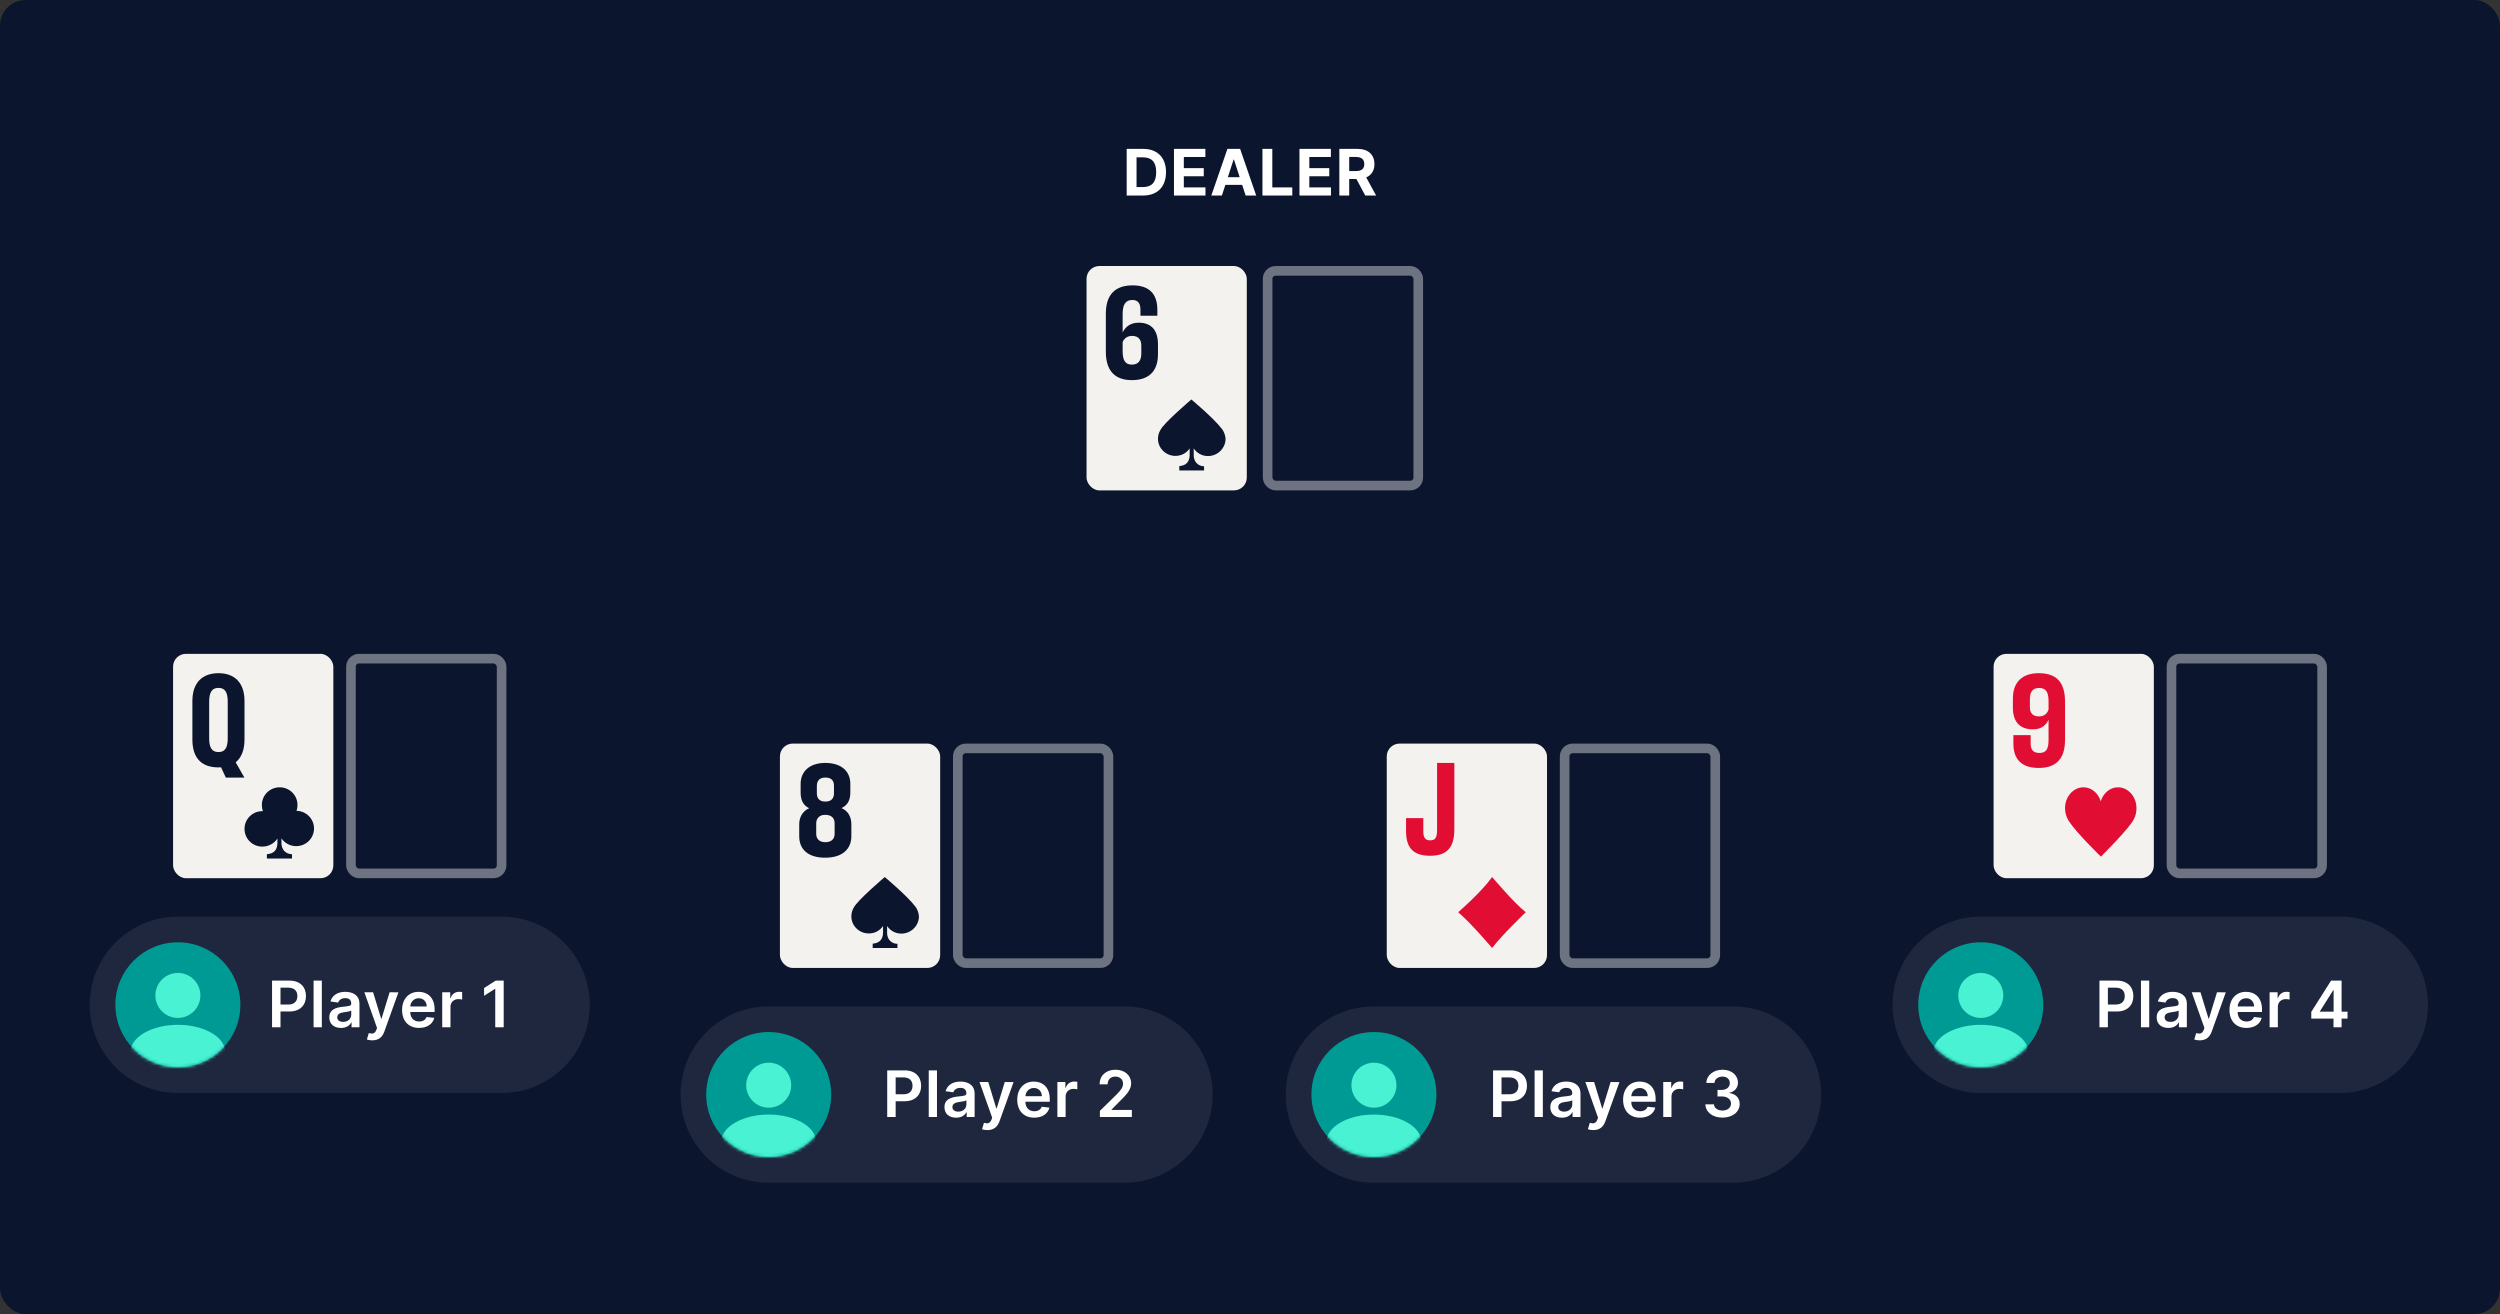 <svg width="780" height="410" viewBox="0 0 780 410" fill="none" xmlns="http://www.w3.org/2000/svg">
<rect x="0" y="0" width="780" height="410" fill="#333333" stroke="none"/>
<rect width="780" height="410" rx="8" fill="#0B152D"/>
<rect x="54" y="204" width="50" height="70" rx="4" fill="#F3F2EF"/>
<path d="M68.136 239.43C68.412 239.43 68.688 239.43 68.963 239.39L70.46 242.621H76.249L73.532 237.834C75.264 236.438 76.288 234.085 76.288 230.735V218.729C76.288 212.866 73.059 210.034 68.176 210.034C63.253 210.034 60.023 212.866 60.023 218.729V230.735C60.023 236.758 63.135 239.43 68.136 239.43ZM65.261 230.336V218.969C65.261 216.057 66.088 214.621 68.136 214.621C70.224 214.621 71.051 215.977 71.051 218.969V230.336C71.051 233.248 70.224 234.644 68.176 234.644C66.088 234.644 65.261 233.248 65.261 230.336Z" fill="#0B152D"/>
<path d="M92.516 252.981C92.718 252.428 92.82 251.824 92.82 251.171C92.82 248.103 90.343 245.638 87.259 245.638C84.175 245.638 81.698 248.103 81.698 251.171C81.698 251.824 81.799 252.478 82.052 253.082C82.001 253.082 81.951 253.082 81.85 253.082C78.766 253.082 76.289 255.546 76.289 258.615C76.289 261.683 78.766 264.147 81.85 264.147C83.771 264.147 85.591 263.141 86.551 261.632V263.041C86.551 263.343 86.501 263.695 86.45 263.996C86.096 265.807 84.832 266.36 83.265 266.511V267.869H91.101V266.511C91.101 266.511 88.523 266.612 87.916 263.946C87.815 263.594 87.815 263.242 87.815 262.89V261.582C88.826 263.041 90.494 263.996 92.415 263.996C95.499 263.996 97.976 261.532 97.976 258.464C97.976 255.496 95.549 253.032 92.516 252.981ZM87.107 256.703V256.754C87.107 256.754 87.057 256.754 87.107 256.703Z" fill="#0B152D"/>
<rect opacity="0.4" x="109.5" y="205.5" width="47" height="67" rx="2.5" stroke="white" stroke-width="3"/>
<path d="M28 313.5C28 298.312 40.312 286 55.5 286H156.5C171.688 286 184 298.312 184 313.5V313.5C184 328.688 171.688 341 156.5 341H55.5C40.312 341 28 328.688 28 313.5V313.5Z" fill="white" fill-opacity="0.08"/>
<circle cx="55.5" cy="313.5" r="19.5" fill="#009A95"/>
<mask id="mask0" style="mask-type:alpha" maskUnits="userSpaceOnUse" x="36" y="294" width="39" height="39">
<circle cx="55.5" cy="313.5" r="19.5" fill="#C4C4C4"/>
</mask>
<g mask="url(#mask0)">
<ellipse cx="55.5" cy="328.32" rx="14.82" ry="8.58" fill="#49F2D3"/>
</g>
<ellipse cx="55.501" cy="310.575" rx="7.02" ry="7.02" fill="#49F2D3"/>
<path d="M84.881 320.5H87.516V315.585H90.3C93.66 315.585 95.463 313.568 95.463 310.77C95.463 307.993 93.681 305.955 90.336 305.955H84.881V320.5ZM87.516 313.419V308.156H89.931C91.905 308.156 92.779 309.222 92.779 310.77C92.779 312.318 91.905 313.419 89.945 313.419H87.516ZM100.41 305.955H97.839V320.5H100.41V305.955ZM106.393 320.72C108.104 320.72 109.127 319.918 109.596 319.001H109.681V320.5H112.153V313.199C112.153 310.315 109.802 309.449 107.721 309.449C105.427 309.449 103.665 310.472 103.097 312.46L105.498 312.801C105.753 312.055 106.478 311.416 107.735 311.416C108.928 311.416 109.582 312.027 109.582 313.099V313.142C109.582 313.881 108.807 313.916 106.883 314.122C104.766 314.349 102.742 314.982 102.742 317.439C102.742 319.584 104.312 320.72 106.393 320.72ZM107.06 318.831C105.988 318.831 105.221 318.341 105.221 317.396C105.221 316.409 106.08 315.997 107.231 315.834C107.905 315.741 109.255 315.571 109.589 315.301V316.587C109.589 317.801 108.609 318.831 107.06 318.831ZM116.145 324.591C118.148 324.591 119.306 323.561 119.924 321.821L124.306 309.605L121.557 309.591L119.036 317.83H118.922L116.408 309.591H113.681L117.637 320.727L117.417 321.317C116.941 322.56 116.188 322.645 115.066 322.318L114.469 324.321C114.817 324.463 115.442 324.591 116.145 324.591ZM130.749 320.713C133.291 320.713 135.038 319.47 135.493 317.574L133.092 317.304C132.744 318.227 131.892 318.71 130.784 318.71C129.122 318.71 128.021 317.616 128 315.749H135.599V314.96C135.599 311.132 133.298 309.449 130.614 309.449C127.489 309.449 125.45 311.743 125.45 315.109C125.45 318.533 127.46 320.713 130.749 320.713ZM128.007 314.016C128.085 312.624 129.115 311.452 130.649 311.452C132.126 311.452 133.121 312.531 133.135 314.016H128.007ZM137.975 320.5H140.546V314.087C140.546 312.702 141.59 311.722 143.003 311.722C143.436 311.722 143.976 311.8 144.196 311.871V309.506C143.962 309.463 143.557 309.435 143.273 309.435C142.023 309.435 140.979 310.145 140.581 311.409H140.467V309.591H137.975V320.5ZM157.153 305.955H154.646L151.031 308.277V310.692L154.433 308.518H154.518V320.5H157.153V305.955Z" fill="white"/>
<rect x="243.334" y="232" width="50" height="70" rx="4" fill="#F3F2EF"/>
<path d="M249.357 260.921C249.357 264.963 252.068 267.603 257.45 267.603C262.832 267.603 265.622 264.883 265.622 260.921V257.2C265.622 254.679 264.466 252.959 262.553 252.119C264.427 251.278 265.304 249.638 265.304 247.277V244.556C265.304 240.675 262.553 238.034 257.49 238.034C252.507 238.034 249.796 240.755 249.796 244.556V247.317C249.796 249.758 250.713 251.358 252.467 252.159C250.514 252.999 249.357 254.84 249.357 257.2V260.921ZM254.66 260.201V256.84C254.66 255.52 255.537 254.239 257.33 254.239H257.61C259.483 254.239 260.4 255.4 260.4 256.8V260.161C260.4 261.802 259.364 262.762 257.49 262.762C255.696 262.762 254.66 261.762 254.66 260.201ZM257.53 242.596C259.403 242.596 260.201 243.556 260.201 245.157V247.557C260.201 248.958 259.443 250.078 257.649 250.078H257.37C255.576 250.078 254.859 248.918 254.859 247.597V245.197C254.859 243.556 255.736 242.596 257.53 242.596Z" fill="#0B152D"/>
<path d="M285.728 283.017C285.728 282.968 285.728 282.968 285.728 283.017C285.63 282.92 285.582 282.823 285.484 282.727C283.087 279.536 276.043 273.638 276.043 273.638C276.043 273.638 267.384 280.986 266.357 283.21C265.868 284.032 265.623 284.95 265.623 285.917C265.623 288.818 268.02 291.187 270.955 291.235C272.863 291.283 274.526 290.365 275.504 288.915V290.993C275.504 291.332 275.456 291.622 275.407 291.96C275.015 293.701 273.792 294.281 272.276 294.426V295.779H280.005V294.474C280.005 294.474 277.51 294.571 276.874 291.96C276.776 291.622 276.776 291.283 276.776 290.945V288.915C277.755 290.365 279.418 291.332 281.326 291.283C284.31 291.235 286.756 288.77 286.707 285.821C286.609 284.805 286.266 283.839 285.728 283.017Z" fill="#0B152D"/>
<rect opacity="0.4" x="298.834" y="233.5" width="47" height="67" rx="2.5" stroke="white" stroke-width="3"/>
<path d="M212.334 341.5C212.334 326.312 224.646 314 239.834 314H350.834C366.022 314 378.334 326.312 378.334 341.5V341.5C378.334 356.688 366.022 369 350.834 369H239.834C224.646 369 212.334 356.688 212.334 341.5V341.5Z" fill="white" fill-opacity="0.08"/>
<circle cx="239.834" cy="341.5" r="19.5" fill="#009A95"/>
<mask id="mask1" style="mask-type:alpha" maskUnits="userSpaceOnUse" x="220" y="322" width="40" height="39">
<circle cx="239.834" cy="341.5" r="19.5" fill="#C4C4C4"/>
</mask>
<g mask="url(#mask1)">
<ellipse cx="239.834" cy="356.32" rx="14.82" ry="8.58" fill="#49F2D3"/>
</g>
<ellipse cx="239.834" cy="338.575" rx="7.02" ry="7.02" fill="#49F2D3"/>
<path d="M276.809 348.5H279.444V343.585H282.228C285.587 343.585 287.391 341.568 287.391 338.77C287.391 335.993 285.609 333.955 282.263 333.955H276.809V348.5ZM279.444 341.419V336.156H281.859C283.833 336.156 284.707 337.222 284.707 338.77C284.707 340.318 283.833 341.419 281.873 341.419H279.444ZM292.337 333.955H289.766V348.5H292.337V333.955ZM298.32 348.72C300.032 348.72 301.055 347.918 301.524 347.001H301.609V348.5H304.08V341.199C304.08 338.315 301.729 337.449 299.649 337.449C297.354 337.449 295.593 338.472 295.025 340.46L297.425 340.801C297.681 340.055 298.406 339.416 299.663 339.416C300.856 339.416 301.509 340.027 301.509 341.099V341.142C301.509 341.881 300.735 341.916 298.81 342.122C296.694 342.349 294.67 342.982 294.67 345.439C294.67 347.584 296.239 348.72 298.32 348.72ZM298.988 346.831C297.916 346.831 297.149 346.341 297.149 345.396C297.149 344.409 298.008 343.997 299.158 343.834C299.833 343.741 301.183 343.571 301.516 343.301V344.587C301.516 345.801 300.536 346.831 298.988 346.831ZM308.073 352.591C310.076 352.591 311.233 351.561 311.851 349.821L316.233 337.605L313.485 337.591L310.964 345.83H310.85L308.336 337.591H305.608L309.564 348.727L309.344 349.317C308.868 350.56 308.116 350.645 306.993 350.318L306.397 352.321C306.745 352.463 307.37 352.591 308.073 352.591ZM322.676 348.713C325.219 348.713 326.966 347.47 327.421 345.574L325.02 345.304C324.672 346.227 323.82 346.71 322.712 346.71C321.05 346.71 319.949 345.616 319.928 343.749H327.527V342.96C327.527 339.132 325.226 337.449 322.541 337.449C319.416 337.449 317.378 339.743 317.378 343.109C317.378 346.533 319.388 348.713 322.676 348.713ZM319.935 342.016C320.013 340.624 321.043 339.452 322.577 339.452C324.054 339.452 325.049 340.531 325.063 342.016H319.935ZM329.902 348.5H332.473V342.087C332.473 340.702 333.517 339.722 334.931 339.722C335.364 339.722 335.904 339.8 336.124 339.871V337.506C335.889 337.463 335.485 337.435 335.201 337.435C333.951 337.435 332.907 338.145 332.509 339.409H332.395V337.591H329.902V348.5ZM343.164 348.5H353.136V346.298H346.801V346.199L349.308 343.649C352.135 340.936 352.916 339.615 352.916 337.974C352.916 335.538 350.934 333.756 348.008 333.756C345.125 333.756 343.079 335.545 343.079 338.308H345.586C345.586 336.824 346.524 335.893 347.973 335.893C349.358 335.893 350.387 336.739 350.387 338.109C350.387 339.324 349.649 340.19 348.214 341.646L343.164 346.597V348.5Z" fill="white"/>
<rect x="432.666" y="232" width="50" height="70" rx="4" fill="#F3F2EF"/>
<path d="M438.689 259.4C438.689 264.812 441.26 267 446.199 267C451.3 267 453.75 264.573 453.75 258.843V238.034H448.368V258.764C448.368 261.35 447.846 262.186 446.199 262.186C444.593 262.186 444.071 261.191 444.071 259.4V255.263H438.689V259.4Z" fill="#E20D33"/>
<path d="M454.955 284.612C454.955 284.612 462.114 278.451 465.546 273.638C465.546 273.638 472.313 281.676 476.039 284.612C476.039 284.612 468.488 291.832 465.546 295.779C465.546 295.827 459.368 288.415 454.955 284.612Z" fill="#E20D33"/>
<rect opacity="0.4" x="488.166" y="233.5" width="47" height="67" rx="2.5" stroke="white" stroke-width="3"/>
<path d="M401.166 341.5C401.166 326.312 413.478 314 428.666 314H540.666C555.854 314 568.166 326.312 568.166 341.5V341.5C568.166 356.688 555.854 369 540.666 369H428.666C413.478 369 401.166 356.688 401.166 341.5V341.5Z" fill="white" fill-opacity="0.08"/>
<circle cx="428.666" cy="341.5" r="19.5" fill="#009A95"/>
<mask id="mask2" style="mask-type:alpha" maskUnits="userSpaceOnUse" x="409" y="322" width="40" height="39">
<circle cx="428.666" cy="341.5" r="19.5" fill="#C4C4C4"/>
</mask>
<g mask="url(#mask2)">
<ellipse cx="428.666" cy="356.32" rx="14.82" ry="8.58" fill="#49F2D3"/>
</g>
<ellipse cx="428.666" cy="338.575" rx="7.02" ry="7.02" fill="#49F2D3"/>
<path d="M465.838 348.5H468.473V343.585H471.257C474.617 343.585 476.421 341.568 476.421 338.77C476.421 335.993 474.638 333.955 471.293 333.955H465.838V348.5ZM468.473 341.419V336.156H470.888C472.862 336.156 473.736 337.222 473.736 338.77C473.736 340.318 472.862 341.419 470.902 341.419H468.473ZM481.367 333.955H478.796V348.5H481.367V333.955ZM487.35 348.72C489.061 348.72 490.084 347.918 490.553 347.001H490.638V348.5H493.11V341.199C493.11 338.315 490.759 337.449 488.678 337.449C486.384 337.449 484.622 338.472 484.054 340.46L486.455 340.801C486.71 340.055 487.435 339.416 488.692 339.416C489.885 339.416 490.539 340.027 490.539 341.099V341.142C490.539 341.881 489.764 341.916 487.84 342.122C485.723 342.349 483.699 342.982 483.699 345.439C483.699 347.584 485.269 348.72 487.35 348.72ZM488.017 346.831C486.945 346.831 486.178 346.341 486.178 345.396C486.178 344.409 487.037 343.997 488.188 343.834C488.862 343.741 490.212 343.571 490.546 343.301V344.587C490.546 345.801 489.566 346.831 488.017 346.831ZM497.102 352.591C499.105 352.591 500.263 351.561 500.881 349.821L505.263 337.605L502.514 337.591L499.993 345.83H499.879L497.365 337.591H494.638L498.594 348.727L498.374 349.317C497.898 350.56 497.145 350.645 496.023 350.318L495.426 352.321C495.774 352.463 496.399 352.591 497.102 352.591ZM511.706 348.713C514.248 348.713 515.995 347.47 516.45 345.574L514.049 345.304C513.701 346.227 512.849 346.71 511.741 346.71C510.079 346.71 508.978 345.616 508.957 343.749H516.556V342.96C516.556 339.132 514.255 337.449 511.571 337.449C508.446 337.449 506.407 339.743 506.407 343.109C506.407 346.533 508.417 348.713 511.706 348.713ZM508.964 342.016C509.042 340.624 510.072 339.452 511.606 339.452C513.083 339.452 514.078 340.531 514.092 342.016H508.964ZM518.932 348.5H521.503V342.087C521.503 340.702 522.547 339.722 523.96 339.722C524.393 339.722 524.933 339.8 525.153 339.871V337.506C524.919 337.463 524.514 337.435 524.23 337.435C522.98 337.435 521.936 338.145 521.538 339.409H521.424V337.591H518.932V348.5ZM537.414 348.699C540.525 348.699 542.79 346.916 542.783 344.459C542.79 342.641 541.654 341.334 539.616 341.043V340.929C541.192 340.588 542.251 339.416 542.243 337.783C542.251 335.567 540.361 333.756 537.457 333.756C534.63 333.756 532.442 335.439 532.386 337.875H534.921C534.964 336.653 536.1 335.893 537.442 335.893C538.799 335.893 539.701 336.717 539.694 337.939C539.701 339.21 538.65 340.055 537.144 340.055H535.859V342.087H537.144C538.984 342.087 540.077 343.01 540.07 344.324C540.077 345.609 538.962 346.49 537.407 346.49C535.944 346.49 534.815 345.73 534.751 344.544H532.08C532.151 347.001 534.346 348.699 537.414 348.699Z" fill="white"/>
<rect x="622" y="204" width="50" height="70" rx="4" fill="#F3F2EF"/>
<path d="M634.316 227.56C636.967 227.56 638.392 226.199 639.144 224.559V230.881C639.144 233.642 638.431 234.922 636.334 234.922C634.316 234.922 633.564 233.882 633.564 231.921V229.36H628.182V232.161C628.221 236.923 630.754 239.603 636.097 239.603C641.597 239.603 644.288 236.642 644.288 230.841V218.917C644.288 212.715 641.479 210.034 636.097 210.034C630.912 210.034 628.023 212.835 628.023 217.917V220.838C628.023 225.359 630.319 227.56 634.316 227.56ZM633.326 218.037C633.326 215.836 634.237 214.636 636.176 214.636C638.352 214.636 639.144 215.996 639.144 218.717V221.398C638.709 222.678 637.719 223.519 636.176 223.519C634.237 223.519 633.326 222.478 633.326 220.678V218.037Z" fill="#E20D33"/>
<path d="M666.578 252.163C666.578 248.566 663.986 245.638 660.825 245.638C658.336 245.638 656.211 247.436 655.434 250.005C654.656 247.436 652.531 245.638 650.043 245.638C646.881 245.638 644.289 248.566 644.289 252.163C644.289 253.499 644.652 254.732 645.222 255.759C645.274 255.862 645.378 256.016 645.429 256.119C648.021 260.075 655.485 267.268 655.485 267.268C655.485 267.268 664.66 258.174 665.801 255.502C666.319 254.526 666.578 253.396 666.578 252.163Z" fill="#E20D33"/>
<rect opacity="0.4" x="677.5" y="205.5" width="47" height="67" rx="2.5" stroke="white" stroke-width="3"/>
<path d="M590.5 313.5C590.5 298.312 602.812 286 618 286H730C745.188 286 757.5 298.312 757.5 313.5V313.5C757.5 328.688 745.188 341 730 341H618C602.812 341 590.5 328.688 590.5 313.5V313.5Z" fill="white" fill-opacity="0.08"/>
<circle cx="618" cy="313.5" r="19.5" fill="#009A95"/>
<mask id="mask3" style="mask-type:alpha" maskUnits="userSpaceOnUse" x="598" y="294" width="40" height="39">
<circle cx="618" cy="313.5" r="19.5" fill="#C4C4C4"/>
</mask>
<g mask="url(#mask3)">
<ellipse cx="618" cy="328.32" rx="14.82" ry="8.58" fill="#49F2D3"/>
</g>
<ellipse cx="618" cy="310.575" rx="7.02" ry="7.02" fill="#49F2D3"/>
<path d="M655.026 320.5H657.661V315.585H660.445C663.804 315.585 665.608 313.568 665.608 310.77C665.608 307.993 663.825 305.955 660.48 305.955H655.026V320.5ZM657.661 313.419V308.156H660.075C662.05 308.156 662.923 309.222 662.923 310.77C662.923 312.318 662.05 313.419 660.09 313.419H657.661ZM670.554 305.955H667.983V320.5H670.554V305.955ZM676.537 320.72C678.249 320.72 679.272 319.918 679.74 319.001H679.826V320.5H682.297V313.199C682.297 310.315 679.946 309.449 677.865 309.449C675.571 309.449 673.81 310.472 673.242 312.46L675.642 312.801C675.898 312.055 676.622 311.416 677.88 311.416C679.073 311.416 679.726 312.027 679.726 313.099V313.142C679.726 313.881 678.952 313.916 677.027 314.122C674.911 314.349 672.887 314.982 672.887 317.439C672.887 319.584 674.456 320.72 676.537 320.72ZM677.205 318.831C676.132 318.831 675.365 318.341 675.365 317.396C675.365 316.409 676.225 315.997 677.375 315.834C678.05 315.741 679.399 315.571 679.733 315.301V316.587C679.733 317.801 678.753 318.831 677.205 318.831ZM686.29 324.591C688.293 324.591 689.45 323.561 690.068 321.821L694.45 309.605L691.702 309.591L689.18 317.83H689.067L686.553 309.591H683.825L687.781 320.727L687.561 321.317C687.085 322.56 686.332 322.645 685.21 322.318L684.614 324.321C684.962 324.463 685.587 324.591 686.29 324.591ZM700.893 320.713C703.436 320.713 705.183 319.47 705.637 317.574L703.237 317.304C702.889 318.227 702.037 318.71 700.929 318.71C699.267 318.71 698.166 317.616 698.145 315.749H705.744V314.96C705.744 311.132 703.443 309.449 700.758 309.449C697.633 309.449 695.595 311.743 695.595 315.109C695.595 318.533 697.605 320.713 700.893 320.713ZM698.152 314.016C698.23 312.624 699.26 311.452 700.794 311.452C702.271 311.452 703.265 312.531 703.28 314.016H698.152ZM708.119 320.5H710.69V314.087C710.69 312.702 711.734 311.722 713.147 311.722C713.581 311.722 714.12 311.8 714.341 311.871V309.506C714.106 309.463 713.701 309.435 713.417 309.435C712.167 309.435 711.123 310.145 710.726 311.409H710.612V309.591H708.119V320.5ZM721.118 317.801H728.057V320.5H730.572V317.801H732.432V315.635H730.572V305.955H727.29L721.118 315.706V317.801ZM728.086 315.635H723.817V315.521L727.972 308.938H728.086V315.635Z" fill="white"/>
<rect x="339" y="83" width="50" height="70" rx="4" fill="#F3F2EF"/>
<path d="M353.136 118.603C358.295 118.603 361.288 115.963 361.288 110.521V107.48C361.288 102.839 359.083 100.678 355.263 100.678C352.703 100.678 351.088 101.998 350.261 103.719V97.997C350.261 95.076 351.128 93.596 353.294 93.596C355.066 93.596 355.814 94.636 355.814 96.597V98.517H361.092V96.517C361.052 91.675 358.532 89.034 353.373 89.034C347.898 89.034 345.023 91.955 345.023 97.877V109.761C345.023 115.723 347.898 118.603 353.136 118.603ZM353.215 104.799C355.302 104.799 356.09 106.08 356.09 107.88V110.241C356.09 112.482 355.184 113.762 353.136 113.762C351.088 113.762 350.261 112.442 350.261 109.561V106.72C350.734 105.559 351.758 104.799 353.215 104.799Z" fill="#0B152D"/>
<path d="M381.394 134.017C381.394 133.968 381.394 133.968 381.394 134.017C381.296 133.92 381.248 133.823 381.15 133.727C378.753 130.536 371.709 124.638 371.709 124.638C371.709 124.638 363.05 131.986 362.023 134.21C361.534 135.032 361.289 135.95 361.289 136.917C361.289 139.818 363.686 142.187 366.621 142.235C368.529 142.283 370.192 141.365 371.17 139.915V141.993C371.17 142.332 371.122 142.622 371.073 142.96C370.681 144.701 369.458 145.281 367.942 145.426V146.779H375.671V145.474C375.671 145.474 373.176 145.571 372.54 142.96C372.442 142.622 372.442 142.283 372.442 141.945V139.915C373.421 141.365 375.084 142.332 376.992 142.283C379.976 142.235 382.422 139.77 382.373 136.821C382.275 135.805 381.932 134.839 381.394 134.017Z" fill="#0B152D"/>
<rect opacity="0.4" x="395.5" y="84.5" width="47" height="67" rx="2.5" stroke="white" stroke-width="3"/>
<path d="M356.682 61C361.114 61 363.799 58.258 363.799 53.713C363.799 49.182 361.114 46.455 356.725 46.455H351.526V61H356.682ZM354.601 58.365V49.09H356.561C359.289 49.09 360.73 50.481 360.73 53.713C360.73 56.959 359.289 58.365 356.554 58.365H354.601ZM366.277 61H376.106V58.465H369.352V54.992H375.574V52.456H369.352V48.99H376.078V46.455H366.277V61ZM381.23 61L382.309 57.683H387.558L388.638 61H391.933L386.919 46.455H382.956L377.934 61H381.23ZM383.091 55.283L384.88 49.778H384.994L386.784 55.283H383.091ZM393.884 61H403.195V58.465H396.959V46.455H393.884V61ZM405.431 61H415.261V58.465H408.507V54.992H414.728V52.456H408.507V48.99H415.233V46.455H405.431V61ZM417.877 61H420.953V55.844H423.197L425.953 61H429.348L426.258 55.347C427.913 54.636 428.829 53.195 428.829 51.206C428.829 48.315 426.919 46.455 423.616 46.455H417.877V61ZM420.953 53.372V48.969H423.027C424.802 48.969 425.662 49.757 425.662 51.206C425.662 52.648 424.802 53.372 423.041 53.372H420.953Z" fill="white"/>
</svg>
